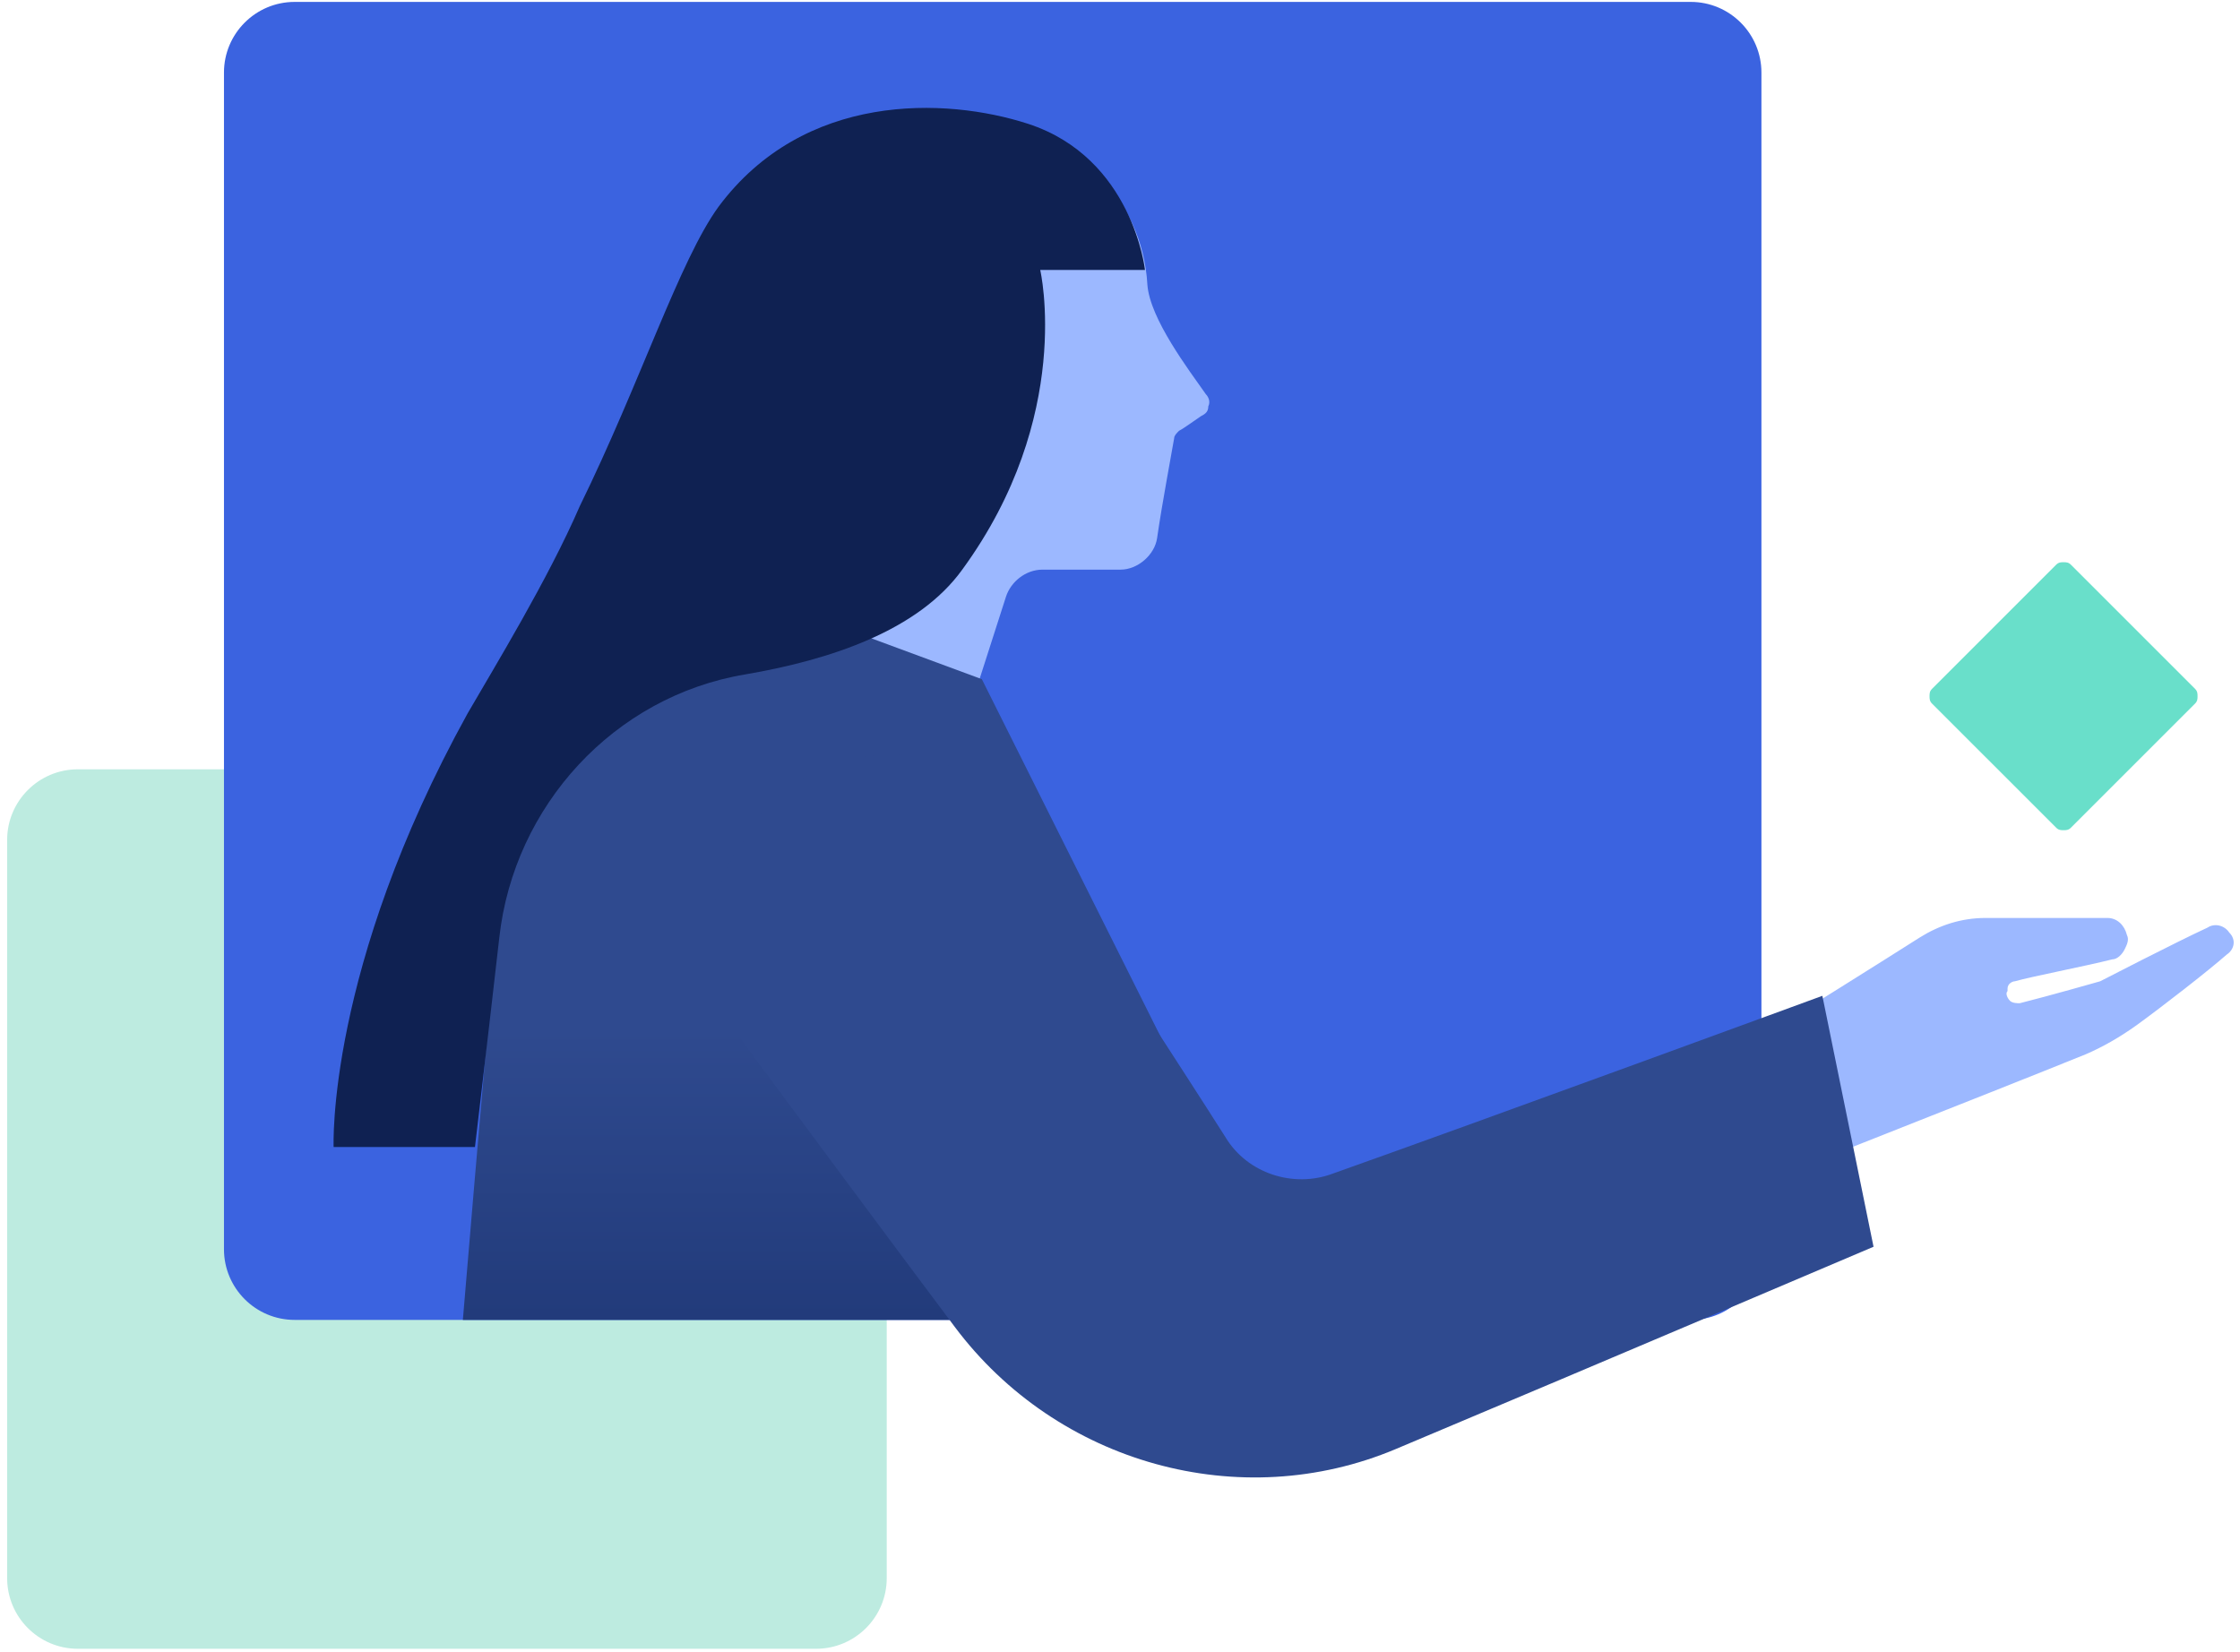 <?xml version="1.0" encoding="UTF-8"?>
<svg xmlns="http://www.w3.org/2000/svg" width="305" height="225" viewBox="0 0 305 225" fill="none">
  <path fill-rule="evenodd" clip-rule="evenodd" d="M10.594 104.764C5.286 104.764 0.973 109.077 0.973 114.385C0.973 136.613 0.973 192.349 0.973 214.908C0.973 220.217 5.286 224.529 10.594 224.529C32.822 224.529 88.558 224.529 111.117 224.529C116.426 224.529 120.738 220.217 120.738 214.908C120.738 192.68 120.738 136.945 120.738 114.385C120.738 109.077 116.426 104.764 111.117 104.764C88.558 104.764 32.822 104.764 10.594 104.764Z" fill="#BDEBE0"></path>
  <path fill-rule="evenodd" clip-rule="evenodd" d="M230.216 0.26C235.525 0.26 239.837 4.573 239.837 9.881V170.122C239.837 175.43 235.525 179.743 230.216 179.743C195.381 179.743 74.952 179.743 40.117 179.743C34.809 179.743 30.496 175.43 30.496 170.122C30.496 139.268 30.496 41.066 30.496 9.881C30.496 4.573 34.809 0.26 40.117 0.26C74.952 0.26 195.381 0.26 230.216 0.26Z" fill="#3B63E0"></path>
  <path fill-rule="evenodd" clip-rule="evenodd" d="M86.559 101.127L97.507 64.633C97.507 64.633 96.843 55.013 95.848 44.728C95.184 37.761 97.838 30.794 102.483 25.486C107.46 20.177 114.095 17.523 121.062 17.523C125.375 17.523 129.688 17.523 134 17.523C145.944 17.523 155.565 26.813 156.228 38.756C156.56 43.401 161.868 50.368 164.191 53.685C164.522 54.017 164.854 54.681 164.522 55.344C164.522 56.008 164.191 56.34 163.527 56.671C162.532 57.335 161.205 58.33 160.541 58.662C160.21 58.994 159.878 59.325 159.878 59.657C159.546 61.648 158.219 68.615 157.555 73.259C157.224 75.582 154.901 77.572 152.579 77.572C149.261 77.572 145.28 77.572 141.963 77.572C139.64 77.572 137.65 79.231 136.986 81.222C134.332 89.516 128.361 108.094 128.361 108.094L86.559 101.127Z" fill="#9CB8FF"></path>
  <path fill-rule="evenodd" clip-rule="evenodd" d="M74.967 107.752C70.654 114.387 68 122.017 67.336 129.98C65.677 147.895 63.023 179.744 63.023 179.744H161.557C161.557 179.744 163.547 174.436 165.206 169.791C167.196 164.815 166.865 158.843 164.542 154.198C155.585 136.283 133.689 92.491 133.689 92.491L94.209 77.893C94.209 77.561 82.597 95.808 74.967 107.752Z" fill="url(#paint0_linear_1371_5517)"></path>
  <path fill-rule="evenodd" clip-rule="evenodd" d="M97.845 28.139C109.457 12.546 128.699 13.21 139.979 16.859C154.244 21.504 155.903 36.765 155.903 36.765H141.637C141.637 36.765 146.282 56.671 131.021 77.572C125.049 85.866 113.106 89.847 101.494 91.837C83.579 94.823 69.977 109.753 67.987 127.668C66.328 142.265 64.669 156.199 64.669 156.199H45.427C45.427 156.199 44.431 131.98 63.674 97.146C67.323 90.842 74.622 78.899 78.935 68.946C87.229 52.026 92.537 35.438 97.845 28.139Z" fill="#0F2152"></path>
  <path fill-rule="evenodd" clip-rule="evenodd" d="M232.874 163.822C232.874 163.822 271.69 148.561 283.965 143.585C286.287 142.589 288.61 141.262 290.932 139.603C294.581 136.949 300.553 132.305 303.207 129.982C304.202 129.319 304.534 127.992 303.539 126.996C302.875 126.001 301.548 125.669 300.553 126.333C296.24 128.323 285.955 133.632 285.955 133.632C285.955 133.632 278.988 135.622 275.007 136.618C274.676 136.618 274.012 136.617 273.68 136.286C273.348 135.954 273.017 135.29 273.348 134.959C273.348 134.959 273.348 134.959 273.348 134.627C273.348 133.963 274.012 133.632 274.344 133.632C276.666 132.968 283.633 131.641 287.614 130.646C288.278 130.646 288.941 129.982 289.273 129.319C289.605 128.655 289.937 127.992 289.605 127.328C289.273 126.001 288.278 125.006 286.951 125.006C283.301 125.006 275.339 125.006 270.363 125.006C267.045 125.006 264.059 126.001 261.405 127.66C250.457 134.627 221.594 152.542 221.594 152.542L232.874 163.822Z" fill="#9CB8FF"></path>
  <path fill-rule="evenodd" clip-rule="evenodd" d="M100.833 115.041C95.193 123.003 95.525 133.951 101.165 141.913C108.796 152.198 120.076 167.459 130.028 180.73C143.962 199.308 168.844 206.275 190.077 197.318C219.272 185.042 255.102 169.781 255.102 169.781L248.135 135.61C248.135 135.61 202.021 152.53 181.451 159.829C176.143 161.819 169.84 159.829 166.854 154.852C160.55 144.899 149.602 128.311 140.313 113.382C136 106.747 129.033 102.766 121.403 102.766C113.772 102.766 106.473 106.415 102.16 112.718C101.829 113.714 101.497 114.377 100.833 115.041Z" fill="#2F4A8F"></path>
  <path fill-rule="evenodd" clip-rule="evenodd" d="M279.978 76.894C280.31 76.562 280.642 76.562 280.973 76.562C281.305 76.562 281.637 76.562 281.969 76.894C285.286 80.212 295.571 90.496 298.889 93.814C299.22 94.146 299.22 94.478 299.22 94.809C299.22 95.141 299.22 95.473 298.889 95.805C295.571 99.122 285.286 109.407 281.969 112.724C281.637 113.056 281.305 113.056 280.973 113.056C280.642 113.056 280.31 113.056 279.978 112.724C276.661 109.407 266.376 99.122 263.058 95.805C262.727 95.473 262.727 95.141 262.727 94.809C262.727 94.478 262.727 94.146 263.058 93.814C266.376 90.496 276.661 80.212 279.978 76.894Z" fill="#69DFCA"></path>
  <defs>
    <linearGradient id="paint0_linear_1371_5517" x1="114.768" y1="140.163" x2="114.768" y2="245.262" gradientUnits="userSpaceOnUse">
      <stop stop-color="#2F4A8F"></stop>
      <stop offset="1" stop-color="#0C2259"></stop>
    </linearGradient>
  </defs>
</svg>
